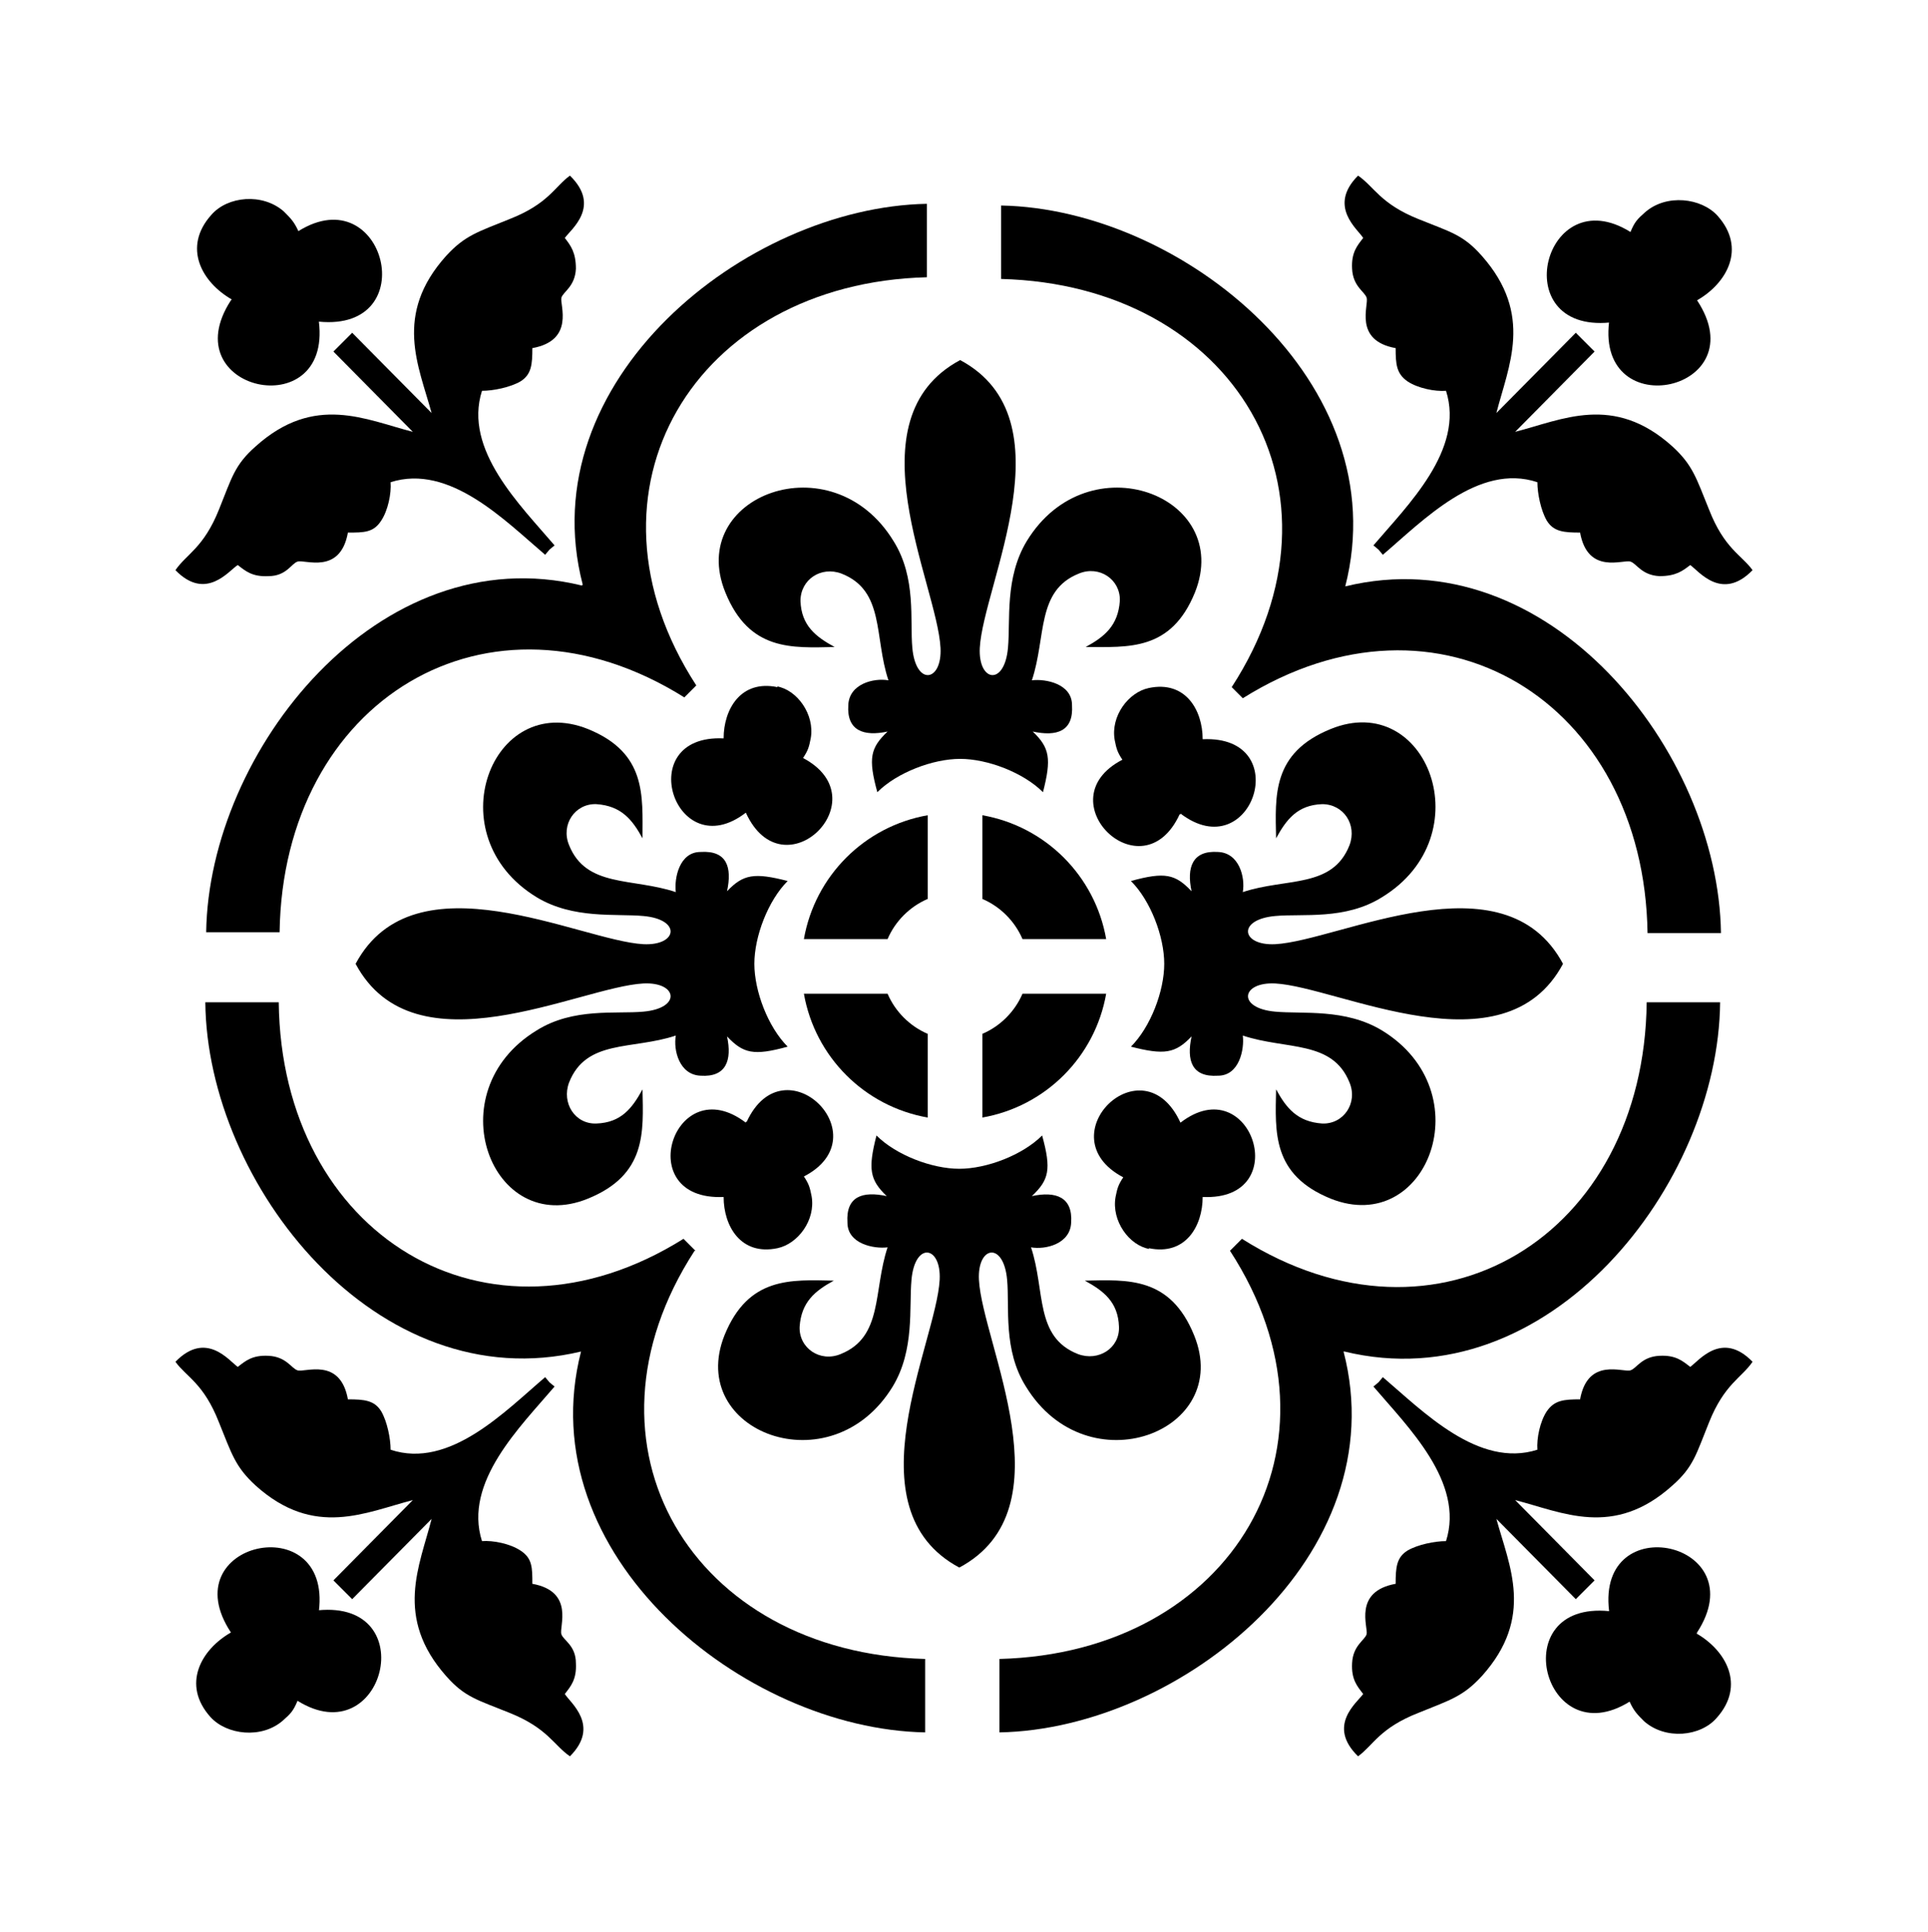 <?xml version="1.0" encoding="iso-8859-1"?>
<!-- Generator: Adobe Illustrator 28.5.0, SVG Export Plug-In . SVG Version: 9.03 Build 54727)  -->
<svg version="1.1" id="Livello_1" xmlns="http://www.w3.org/2000/svg" xmlns:xlink="http://www.w3.org/1999/xlink" x="0px" y="0px"
	 viewBox="0 0 935.435 937.276" style="enable-background:new 0 0 935.435 937.276;" xml:space="preserve">
<g id="Capa_1">
	<path d="M476.625,395.514v40.601c8.7,3.729,15.743,10.772,19.472,19.472h40.601C531.312,424.929,507.282,400.9,476.625,395.514z"/>
	<path d="M572.741,394.685c34.801,26.515,55.93-38.115,10.772-36.044c0-14.086-8.286-28.586-26.101-24.858
		c-9.943,2.071-18.643,13.672-16.572,25.272c0.829,4.143,1.243,5.8,3.729,9.529l0,0c-37.701,19.472,9.529,65.873,27.758,26.515
		h0.414L572.741,394.685z"/>
	<path d="M361.865,544.66c-34.801-26.515-55.93,38.115-10.772,36.044c0,14.086,8.286,28.586,26.101,24.858
		c9.943-2.071,18.643-13.672,16.572-25.272c-0.829-4.143-1.243-5.8-3.729-9.529l0,0c37.701-19.472-9.529-65.873-27.758-26.515
		h-0.414V544.66z"/>
	<path d="M536.698,482.102h-40.601c-3.729,8.7-10.772,15.743-19.472,19.472l0,0v40.601
		C507.282,536.789,531.312,512.759,536.698,482.102z"/>
	<path d="M465.853,175.109L465.853,175.109L465.853,175.109z"/>
	<path d="M456.324,314.312c0.829,16.572-12.015,18.643-13.672,0c-1.243-13.257,2.072-33.972-9.115-51.787
		c-29.829-48.887-100.674-21.958-81.616,24.858c11.6,28.586,32.315,26.929,53.03,26.515c-9.115-4.972-16.158-10.357-16.572-22.372
		c0-10.357,9.943-16.986,19.886-13.257c21.129,8.286,15.743,30.658,22.786,51.787c-7.043-1.243-19.058,1.657-19.472,12.015
		c-0.829,12.429,7.457,15.329,19.058,12.843c-8.286,7.872-9.529,12.843-4.972,29.415c9.529-9.529,26.929-16.158,40.187-16.158
		c13.257,0,30.658,6.629,40.187,16.158c4.143-16.158,3.314-21.543-4.972-29.415c11.6,2.486,19.886,0,19.058-12.843
		c0-10.357-12.843-12.843-19.472-12.015c7.043-21.129,2.071-43.501,22.786-51.787c9.943-4.143,20.301,2.9,19.886,13.257
		c-0.829,12.015-7.457,17.4-16.572,22.372c20.715,0,41.43,2.071,53.03-26.515c18.643-46.815-51.787-73.745-81.616-24.858
		c-10.772,17.815-7.872,38.53-9.115,51.787c-1.657,18.643-14.5,16.572-13.672,0c1.657-30.658,43.915-111.031-9.529-139.618
		C412.409,203.281,454.667,283.24,456.324,314.312L456.324,314.312z"/>
	<path d="M172.946,467.601L172.946,467.601L172.946,467.601z"/>
	<path d="M656.014,130.365c0.414,8.7,6.214,11.186,7.043,14.086c1.243,3.314-6.629,20.715,14.086,24.443
		c0,7.872,0.414,12.429,5.8,16.158c4.971,3.314,13.257,4.972,18.643,4.557c9.115,28.586-18.643,55.516-35.215,74.988l2.486,2.071
		l2.071,2.486c19.472-16.572,46.401-44.744,74.988-35.215c0,5.386,1.657,13.672,4.557,18.643c3.314,5.386,8.286,5.8,16.158,5.8
		c3.729,20.715,21.129,12.843,24.443,14.086c2.9,0.829,5.386,6.629,14.086,7.043c7.872,0,11.186-2.486,14.915-5.386
		c4.143,2.9,15.329,17.815,30.244,2.486c-5.386-7.457-13.672-10.357-21.129-29.415c-6.214-15.329-7.872-21.543-17.815-30.658
		c-28.586-25.686-53.444-12.843-76.23-7.043l38.53-38.944l-4.557-4.557l-4.557-4.557l-38.53,38.944l0,0
		c5.8-22.786,18.229-47.644-7.043-76.23c-9.115-10.357-15.329-11.6-30.658-17.815c-18.643-7.457-21.543-15.743-29.415-21.129
		c-14.915,14.915,0,26.101,2.486,30.244C658.499,119.179,655.599,122.494,656.014,130.365L656.014,130.365L656.014,130.365z"/>
	<path d="M780.717,156.052c-6.214,50.544,71.673,33.558,42.673-10.357c14.5-8.286,24.029-25.272,9.943-41.015
		c-7.872-8.7-24.858-10.772-35.215-1.657c-3.729,3.314-4.972,4.557-7.043,9.529l0,0c-41.844-26.101-60.901,48.887-9.943,43.915
		h-0.414L780.717,156.052L780.717,156.052z"/>
	<path d="M557.412,605.562c17.815,3.729,26.101-10.772,26.101-24.858c44.744,2.071,23.615-62.559-10.772-36.044
		c-18.229-39.772-65.459,6.629-27.758,26.515l0,0c-2.486,3.729-2.9,5.386-3.729,9.529c-2.071,11.6,6.629,23.615,16.572,25.272
		h-0.414L557.412,605.562z"/>
	<path d="M834.575,452.687L834.575,452.687L834.575,452.687z"/>
	<path d="M597.185,332.955l2.9,2.9l2.9,2.9c95.288-59.659,194.719,1.657,196.376,113.931h35.629
		c-1.243-88.245-83.688-192.233-182.29-168.204c25.272-98.602-78.716-183.119-166.961-184.776v35.629
		c113.103,2.9,173.176,103.574,111.86,198.034l0,0L597.185,332.955z"/>
	<path d="M618.727,477.13c30.658,1.657,111.031,43.915,139.618-9.529c-28.586-53.444-108.546-11.186-139.618-9.529
		c-16.572,0.829-18.643-12.015,0-13.672c13.257-1.243,33.972,2.071,51.787-9.115c48.887-29.829,21.958-100.674-24.858-81.616
		c-28.586,11.6-26.929,32.315-26.515,53.03c4.972-9.115,10.357-16.158,22.372-16.572c10.357,0,16.986,9.943,13.257,19.886
		c-8.286,21.129-30.658,15.743-51.787,22.786c1.243-7.043-1.657-19.058-12.015-19.472c-12.429-0.829-15.329,7.457-12.843,19.058
		c-7.872-8.286-12.843-9.529-29.415-4.972c9.529,9.529,16.158,26.929,16.158,40.187c0,13.257-6.629,30.658-16.158,40.187
		c16.158,4.143,21.543,3.314,29.415-4.972c-2.486,11.6,0,19.886,12.843,19.058c10.357,0,12.843-12.843,12.015-19.472
		c21.129,7.043,43.501,2.072,51.787,22.786c4.143,9.943-2.9,20.301-13.257,19.886c-12.015-0.829-17.4-7.457-22.372-16.572
		c-0.414,20.715-2.071,41.43,26.515,53.03c46.815,18.643,73.745-51.787,24.858-81.616c-17.815-10.772-38.53-7.872-51.787-9.115
		C600.085,489.145,602.156,476.301,618.727,477.13L618.727,477.13z"/>
	<path d="M758.345,467.601L758.345,467.601L758.345,467.601z"/>
	<path d="M115.358,274.126c3.729,2.9,7.043,5.8,14.915,5.386c8.7,0,11.186-6.214,14.086-7.043
		c3.314-1.243,20.715,6.629,24.443-14.086c7.872,0,12.429,0,16.158-5.8c3.314-4.972,4.972-13.257,4.557-18.643
		c28.586-9.115,55.516,18.643,74.988,35.215l2.072-2.486l2.486-2.071c-16.572-19.472-44.33-46.401-35.215-74.988
		c5.386,0,13.672-1.657,18.643-4.557c5.386-3.314,5.8-8.286,5.8-16.158c20.715-3.729,13.257-21.129,14.086-24.443
		c0.829-2.9,6.629-5.386,7.043-14.086c0-7.872-2.486-11.186-5.386-14.915c2.9-4.143,17.815-15.329,2.486-30.244
		c-7.457,5.386-10.357,13.672-29.415,21.129c-15.329,6.214-21.543,7.872-30.658,17.815c-25.686,28.586-13.257,53.444-7.043,76.23
		l0,0l-38.53-38.944l-4.557,4.557l-4.557,4.557l38.53,38.944c-22.786-5.8-47.644-18.643-76.23,7.043
		c-10.357,9.115-11.6,15.329-17.815,30.658c-7.457,18.643-15.743,21.543-21.129,29.415
		C100.029,291.941,111.215,276.612,115.358,274.126z"/>
	<path d="M465.853,760.509L465.853,760.509L465.853,760.509z"/>
	<path d="M474.967,620.891c-0.829-16.572,12.015-18.643,13.672,0c1.243,13.257-2.071,33.972,9.115,51.787
		c29.829,48.887,100.674,21.958,81.616-24.858c-11.6-28.586-32.315-26.929-53.03-26.515c9.115,4.972,16.158,10.357,16.572,22.372
		c0.414,10.357-9.943,16.986-19.886,13.257c-21.129-8.286-15.743-30.658-22.786-51.787c7.043,1.243,19.058-1.657,19.472-12.015
		c0.829-12.429-7.457-15.329-19.058-12.843c8.286-7.872,9.529-12.843,4.972-29.415c-9.529,9.529-26.929,16.158-40.187,16.158
		c-13.257,0-30.658-6.629-40.187-16.158c-4.143,16.158-3.314,21.543,4.972,29.415c-11.6-2.486-19.886,0-19.058,12.843
		c0,10.357,12.843,12.843,19.472,12.015c-7.043,21.129-2.071,43.501-22.786,51.787c-9.943,4.143-20.301-2.9-19.886-13.257
		c0.829-12.015,7.457-17.4,16.572-22.372c-20.715-0.414-41.43-2.071-53.03,26.515c-18.643,46.815,51.787,73.745,81.616,24.858
		c10.772-17.815,7.872-38.53,9.115-51.787c1.657-18.643,14.5-16.572,13.672,0c-1.657,30.658-43.915,111.031,9.529,139.618
		C518.883,731.922,476.625,651.963,474.967,620.891L474.967,620.891z"/>
	<path d="M337.421,606.805l-2.9-2.9l-2.9-2.9c-95.288,59.659-195.133-2.071-196.376-114.76h-35.63
		c0.829,88.245,83.274,193.062,182.29,169.447c-25.272,98.602,78.716,183.119,166.961,184.776l0,0v-35.63
		c-113.103-2.9-173.176-103.574-111.86-198.034l0,0h0.415V606.805z"/>
	<path d="M652.285,655.692c99.017,24.029,181.462-80.788,182.29-169.447h-35.63c-1.243,113.103-101.088,174.833-196.376,114.76
		l-2.9,2.9l-2.9,2.9c61.316,94.46,0.829,195.133-111.86,198.034l0,0v35.63c88.245-1.657,192.648-86.174,166.961-184.776h0.415
		V655.692z"/>
	<path d="M820.075,663.149c-3.729-2.9-7.043-5.8-14.915-5.386c-8.7,0.414-11.186,6.214-14.086,7.043
		c-3.314,1.243-20.715-6.629-24.443,14.086c-7.872,0-12.429,0.414-16.158,5.8c-3.314,4.972-4.972,13.258-4.557,18.643
		c-28.586,9.115-55.516-18.643-74.988-35.215l-2.071,2.486l-2.486,2.071c16.572,19.472,44.33,46.401,35.215,74.988
		c-5.386,0-13.672,1.657-18.643,4.557c-5.386,3.314-5.8,8.286-5.8,16.158c-20.715,3.729-13.258,21.129-14.086,24.443
		c-0.829,2.9-6.629,5.386-7.043,14.086c-0.414,7.872,2.486,11.186,5.386,14.915c-2.9,4.143-17.815,15.329-2.486,30.244
		c7.457-5.386,10.357-13.672,29.415-21.129c15.329-6.214,21.543-7.872,30.658-17.815c25.686-28.586,13.257-53.444,7.043-76.23l0,0
		l38.53,38.944l4.557-4.557l4.557-4.557l-38.53-38.944c22.786,5.8,47.644,18.643,76.23-7.043
		c10.357-9.115,11.6-15.329,17.815-30.658c7.457-18.643,15.743-21.543,21.129-29.415
		C835.404,645.334,824.218,660.249,820.075,663.149L820.075,663.149L820.075,663.149z"/>
	<path d="M279.42,806.91c0-8.7-6.214-11.186-7.043-14.086c-1.243-3.314,6.629-20.715-14.086-24.443c0-7.872,0-12.429-5.8-16.157
		c-4.972-3.314-13.257-4.972-18.643-4.557c-9.115-28.586,18.643-55.516,35.215-74.988l-2.486-2.071l-2.071-2.486
		c-19.472,16.572-46.401,44.744-74.988,35.215c0-5.386-1.657-13.672-4.557-18.643c-3.314-5.386-8.286-5.8-16.158-5.8
		c-3.729-20.715-21.129-12.843-24.443-14.086c-2.9-0.829-5.386-6.629-14.086-7.043c-7.872-0.414-11.186,2.486-14.915,5.386
		c-4.143-2.9-15.329-17.815-30.244-2.486c5.386,7.457,13.672,10.357,21.129,29.415c6.214,15.329,7.872,21.543,17.815,30.658
		c28.586,25.686,53.444,12.843,76.23,7.043l-38.53,38.944l4.557,4.557l4.557,4.557l38.53-38.944l0,0
		c-5.8,22.786-18.229,47.644,7.043,76.23c9.115,10.357,15.329,11.6,30.658,17.815c18.643,7.457,21.543,15.743,29.415,21.129
		c14.915-14.915,0-26.101-2.486-30.244C276.934,818.096,279.834,814.781,279.42,806.91L279.42,806.91L279.42,806.91z"/>
	<path d="M823.389,791.995c28.586-43.915-48.887-60.901-42.673-10.357c-50.958-4.972-31.901,70.016,9.943,43.915l0,0
		c2.071,4.557,3.729,6.214,7.043,9.529c10.357,9.115,27.344,7.457,35.215-1.657c14.086-15.743,4.557-32.729-9.943-41.015h0.414
		L823.389,791.995L823.389,791.995z"/>
	<path d="M377.194,333.369c-17.815-3.729-26.101,10.772-26.101,24.858c-44.744-2.071-23.615,62.559,10.772,36.044
		c18.229,39.772,65.459-6.629,27.758-26.515l0,0c2.486-3.729,2.9-5.386,3.729-9.529c2.072-11.6-6.629-23.615-16.572-25.272h0.414
		V333.369z"/>
	<path d="M450.11,542.174v-40.601c-8.7-3.729-15.743-10.772-19.472-19.472h-40.601C395.423,512.759,419.452,536.789,450.11,542.174z
		"/>
	<path d="M154.717,781.638c6.214-50.544-71.673-33.558-42.672,10.357c-14.5,8.286-24.029,25.272-9.943,41.015
		c7.872,8.7,24.858,10.772,35.215,1.657c3.729-3.314,4.972-4.557,7.043-9.529l0,0c41.844,26.101,60.902-48.887,9.943-43.915l0,0
		L154.717,781.638z"/>
	<path d="M450.11,395.514c-30.658,5.386-54.687,29.415-60.073,60.073h40.601c3.729-8.7,10.772-15.743,19.472-19.472V395.514z"/>
	<path d="M327.892,502.402c-1.243,7.043,1.657,19.058,12.015,19.472c12.429,0.829,15.329-7.457,12.843-19.058
		c7.872,8.286,12.843,9.529,29.415,4.972c-9.529-9.529-16.158-26.929-16.158-40.187c0-13.257,6.629-30.658,16.158-40.187
		c-16.158-4.143-21.543-3.314-29.415,4.972c2.486-11.6,0-19.886-12.843-19.058c-10.357,0-12.843,12.843-12.015,19.472
		c-21.129-7.043-43.501-2.071-51.787-22.786c-4.143-9.943,2.9-20.301,13.257-19.886c12.015,0.829,17.4,7.457,22.372,16.572
		c0-20.715,2.071-41.43-26.515-53.03c-46.815-18.643-73.745,51.787-24.858,81.616c17.815,10.772,38.53,7.872,51.787,9.115
		c18.643,1.657,16.572,14.5,0,13.672c-30.658-1.657-111.031-43.915-139.618,9.529c28.586,53.444,108.546,11.186,139.618,9.529
		c16.572-0.829,18.643,12.015,0,13.672c-13.257,1.243-33.972-2.072-51.787,9.115c-48.887,29.829-21.958,100.674,24.858,81.616
		c28.586-11.6,26.929-32.315,26.515-53.03c-4.972,9.115-10.357,16.158-22.372,16.572c-10.357,0.414-16.986-9.943-13.258-19.886
		C284.391,504.059,306.763,509.445,327.892,502.402L327.892,502.402z"/>
	<path d="M112.044,145.694c-28.586,43.915,48.887,60.902,42.672,10.357c50.958,4.972,31.901-70.016-9.943-43.915l0,0
		c-2.071-4.557-3.729-6.214-7.043-9.529c-10.357-9.115-27.344-7.457-35.215,1.657c-14.086,15.743-4.557,32.729,9.943,41.015l0,0
		L112.044,145.694z"/>
	<path d="M282.32,284.069c-98.602-24.029-181.047,80.373-182.29,168.204h35.629c1.657-112.274,101.088-173.59,196.376-113.931
		l2.9-2.9l2.9-2.9c-61.316-94.459-0.829-195.133,111.86-198.034V98.879l0,0c-88.245,1.657-192.648,86.174-166.961,184.776l0,0
		L282.32,284.069z"/>
</g>
</svg>
